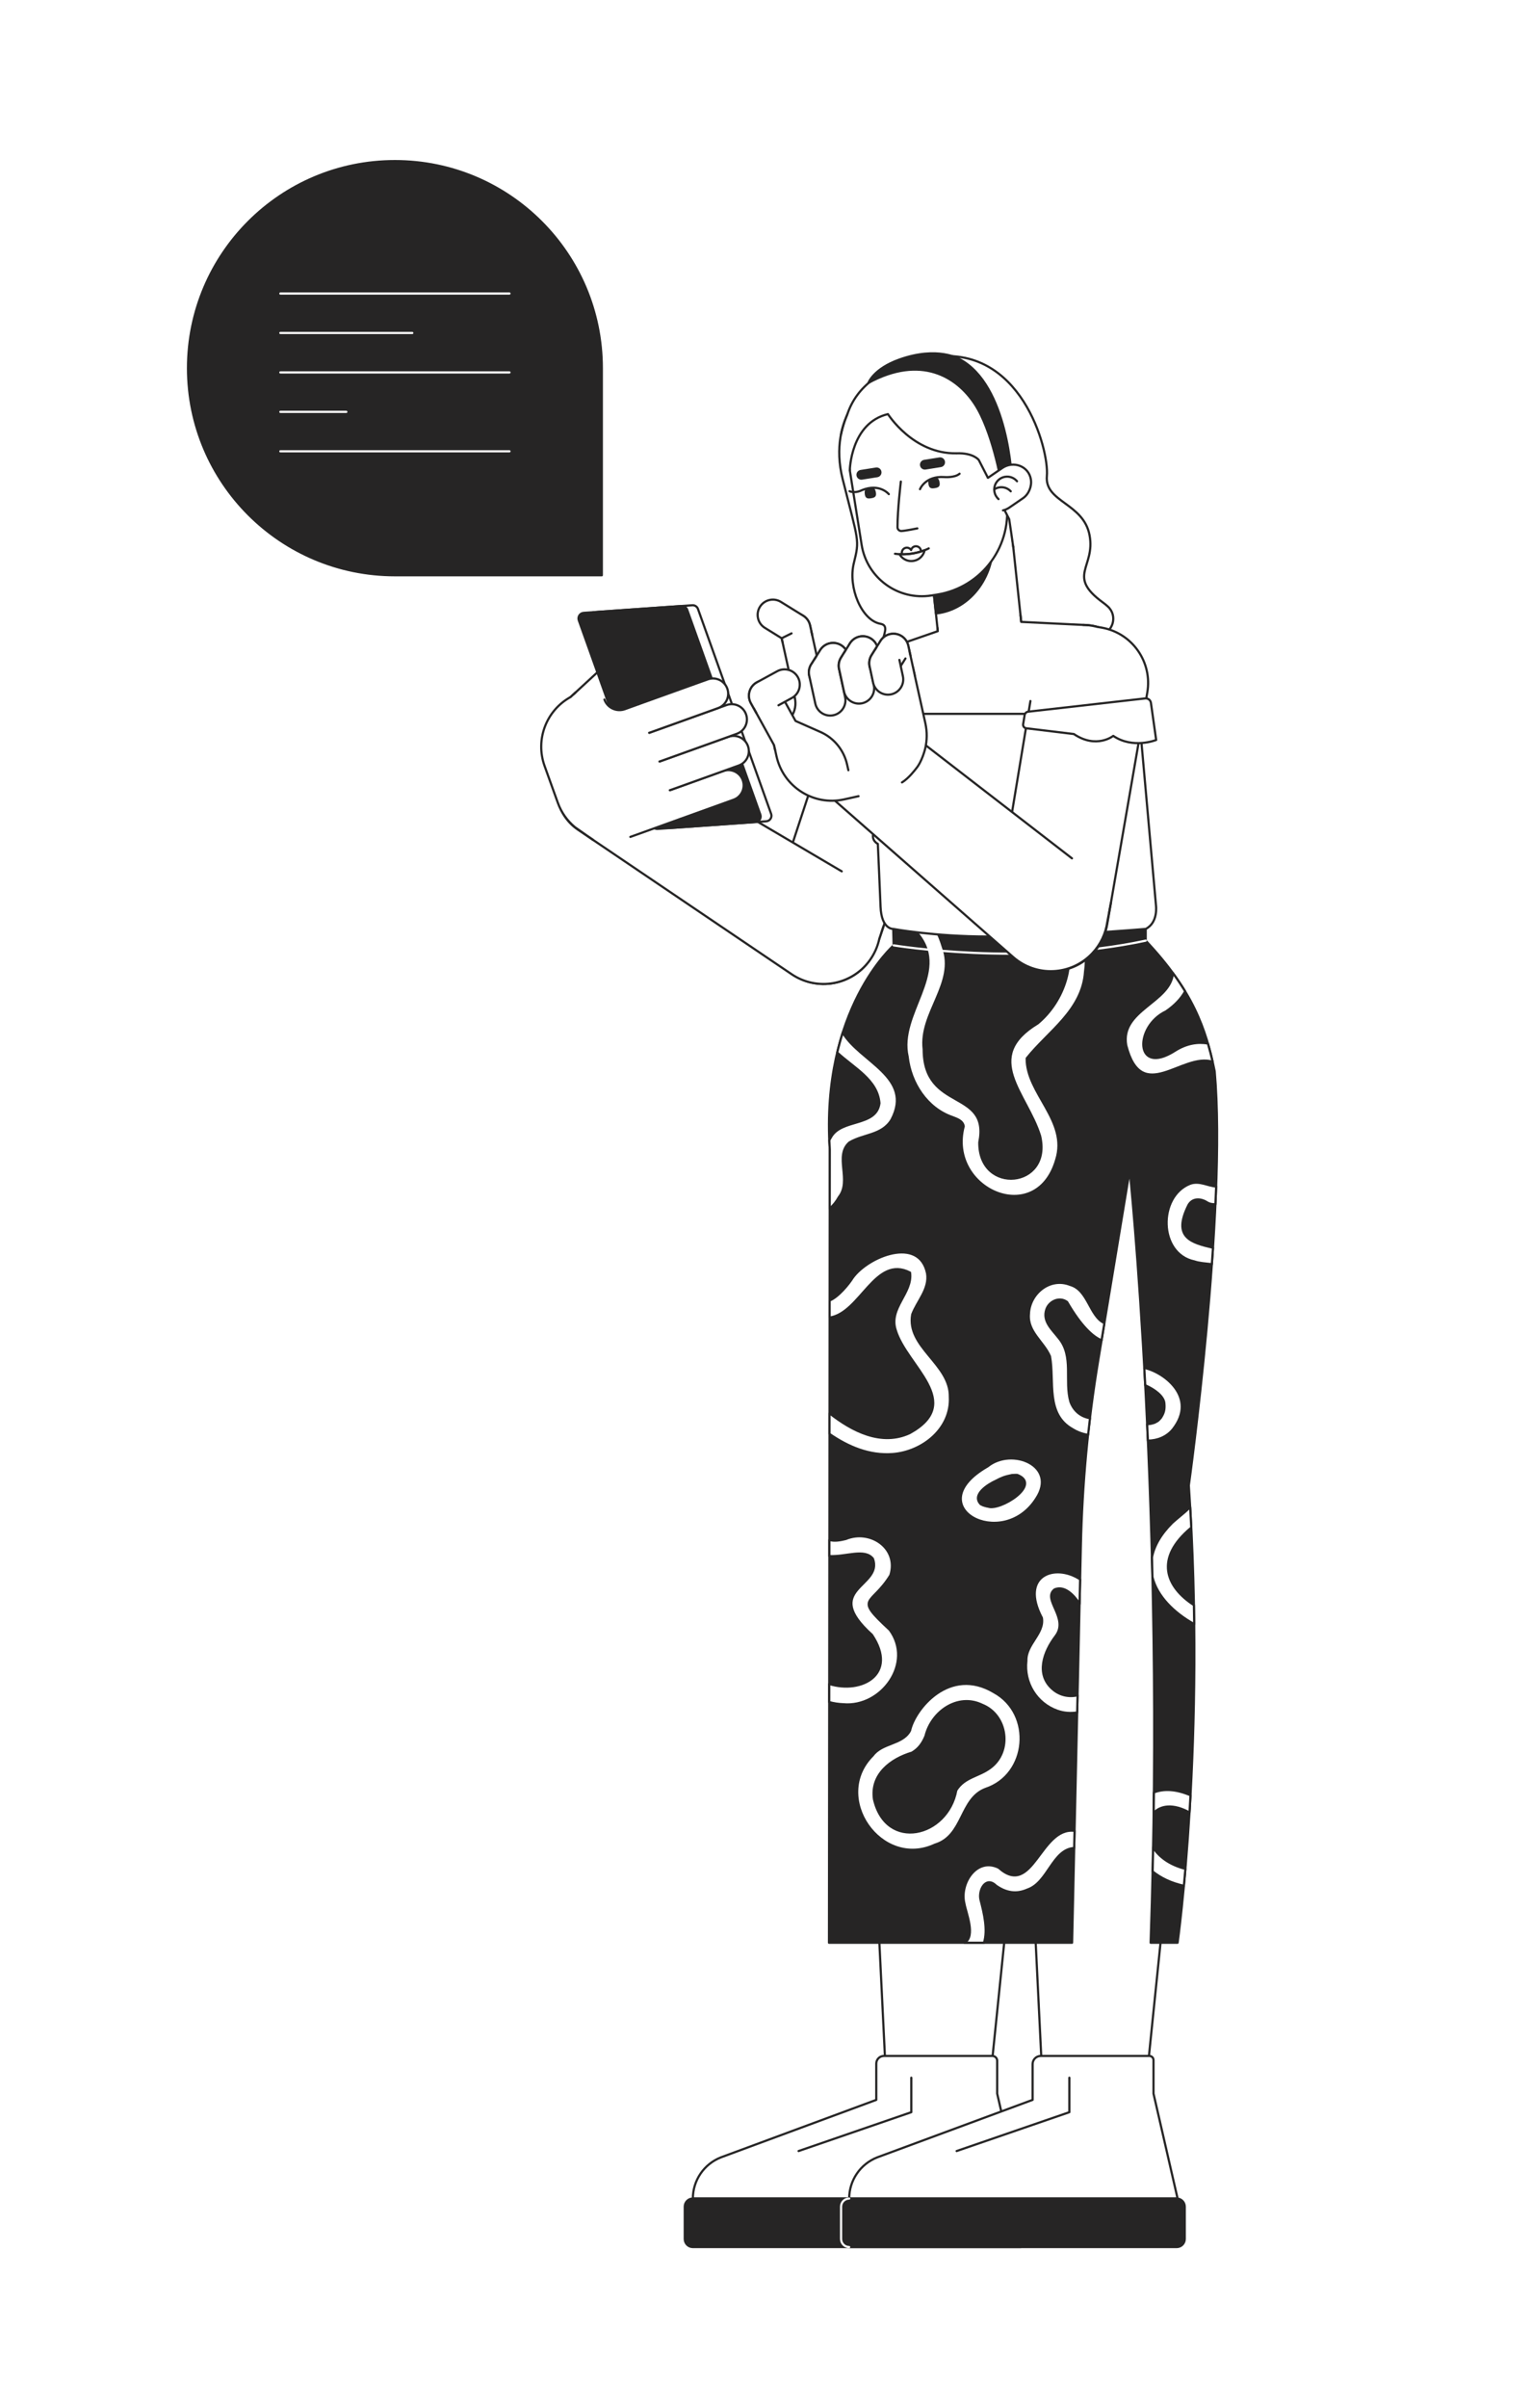 <svg xmlns="http://www.w3.org/2000/svg" xmlns:xlink="http://www.w3.org/1999/xlink" x="0px" y="0px" viewBox="0 0 3500 5500" style="enable-background:new 0 0 3500 5500;" xml:space="preserve"><g id="del">	<rect id="WhiteRect" style="fill:#FFFFFF;" width="3500" height="5500"></rect></g><g id="ap_2">	<g>		<g>			<g>									<path style="fill:#FFFFFF;stroke:#262525;stroke-width:5;stroke-linecap:round;stroke-linejoin:round;stroke-miterlimit:10;" d="     M2513.033,1450.934l-456.317,72.485c-26.51,4.211-48.993-19.742-42.923-45.889c6.986-30.094,18.871-48.97-0.99-52.578     c-43.374-7.876-74.496-83.225-60.919-138.323c13.577-55.097,10.937-46.988-25.476-192.137     c-36.413-145.151,66.402-221.161,66.402-221.161s35.342-41.127,135.461-57.031c205.432-32.633,270.427,210.77,264.955,270.951     c-5.472,60.183,83.919,61.597,97.619,135.475c13.697,73.876-53.188,92.42,30.427,153.501c4.008,2.927,7.712,5.937,11.132,9.017     C2556.129,1406.617,2544.57,1445.924,2513.033,1450.934z"></path>				<g>											<path style="fill:#FFFFFF;stroke:#262525;stroke-width:5;stroke-linecap:round;stroke-linejoin:round;stroke-miterlimit:10;" d="      M2289.515,1487.464l-87.595,9.321c-28.507,3.033-54.076-17.617-57.109-46.124l-26.547-249.471      c-3.033-28.507,17.617-54.076,46.124-57.109l87.595-9.321c28.507-3.034,54.076,17.617,57.109,46.124l26.547,249.471      C2338.673,1458.862,2318.022,1484.431,2289.515,1487.464z"></path>											<path style="fill:#262525;stroke:#262525;stroke-width:5;stroke-linecap:round;stroke-linejoin:round;stroke-miterlimit:10;" d="      M2269.427,1222.31l-9.321-87.594c-2.68-0.135-5.371-0.248-8.124,0.045l-87.594,9.321      c-28.508,3.034-49.158,28.602-46.125,57.109l21.304,200.199C2220.524,1392.775,2278.885,1311.188,2269.427,1222.31z"></path>				</g>				<g>											<path style="fill:#FFFFFF;stroke:#262525;stroke-width:5;stroke-linecap:round;stroke-linejoin:round;stroke-miterlimit:10;" d="      M2142.257,1358.221l-12.977,2.061c-76.02,12.076-147.435-39.761-159.511-115.781l-32.325-203.496      c-14.84-93.425,48.865-181.191,142.29-196.032c93.425-14.841,181.192,48.865,196.032,142.29l24.374,153.443      C2316.607,1244.369,2245.92,1341.754,2142.257,1358.221z"></path>					<g>						<g>							<path style="fill:#FFFFFF;" d="M2029.925,945.959c0,0,57.578,91.504,156.687,89.568c38.707-1.454,50.94,15.244,50.94,15.244        l69.574,135.305c0,0,8.585,57.768,9.32,63.903c0,0,50.988-69.61,7.739-263.644        c-24.031-107.813-112.378-178.083-229.146-159.534c-99.642,15.828-175.019,85.24-165.22,190.257        c1.002,10.739-0.954,30.216,1.895,41.681c1.939,7.805,3.285,17.232,11.016,15.532        C1942.728,1074.271,1944.563,966.171,2029.925,945.959z"></path>							<g>																	<path style="fill:none;stroke:#262525;stroke-width:5;stroke-linecap:round;stroke-linejoin:round;stroke-miterlimit:10;" d="         M2095.038,826.801c-75.77,12.036-137.51,55.058-158.435,121.158c0,0-9.349,21.02-14.009,44.255"></path>																	<path style="fill:none;stroke:#262525;stroke-width:5;stroke-linecap:round;stroke-linejoin:round;stroke-miterlimit:10;" d="         M1942.728,1074.271c0,0,1.834-108.1,87.197-128.312c0,0,57.578,91.504,156.687,89.568         c38.707-1.454,50.94,15.244,50.94,15.244l69.574,135.305c0,0,8.585,57.768,9.32,63.903"></path>							</g>						</g>													<path style="fill:#262525;stroke:#262525;stroke-width:5;stroke-linecap:round;stroke-linejoin:round;stroke-miterlimit:10;" d="       M1985.421,874.505c119.768-64.928,201.789-14.323,242.837,48.315c40.463,61.745,60.499,178.132,60.499,178.132l24.443-3.883       c0,0-7.17-217.628-120.27-276.91c0,0-49.067-30.039-136.679,1.119C1996.885,842.392,1985.421,874.505,1985.421,874.505z"></path>					</g>					<g>						<g>							<path style="fill:#262525;" d="M2148.085,1102.442c1.542,9.707-4.008,11.545-11.037,12.662s-12.876,1.089-14.417-8.618        c-2.064-12.996,3.634-13.901,10.663-15.018S2146.046,1089.604,2148.085,1102.442z"></path>															<path style="fill:none;stroke:#262525;stroke-width:5;stroke-linecap:round;stroke-linejoin:round;stroke-miterlimit:10;" d="        M2103.191,1117.473c0,0,11.844-30.67,55.376-27.728c0,0,24.169,2.07,35.11-7.633"></path>						</g>						<path style="fill:none;stroke:#262525;stroke-width:5;stroke-linecap:round;stroke-linejoin:round;stroke-miterlimit:10;" d="       M2059.415,1100.056c0,0-7.769,65.216-7.694,104.265c0.01,4.944,4.142,8.896,9.081,8.668       c9.047-0.417,36.315-5.973,36.315-5.973"></path>						<g>															<path style="fill:#FFFFFF;stroke:#262525;stroke-width:5;stroke-linecap:round;stroke-linejoin:round;stroke-miterlimit:10;" d="        M2092.152,1247.914c-4.67,0.742-8.227,4.208-9.313,8.521c-2.369-3.763-6.825-5.957-11.495-5.215        c-6.248,0.992-10.509,6.862-9.516,13.11c0.993,6.248,6.862,10.509,13.11,9.516c4.67-0.742,8.227-4.209,9.313-8.521        c2.369,3.763,6.825,5.957,11.495,5.215c6.248-0.993,10.508-6.862,9.516-13.11        C2104.269,1251.182,2098.4,1246.921,2092.152,1247.914z"></path>															<path style="fill:#FFFFFF;stroke:#262525;stroke-width:5;stroke-linecap:round;stroke-linejoin:round;stroke-miterlimit:10;" d="        M2056.383,1265.979c4.191,8.059,15.899,17.798,31.78,15.275c15.881-2.523,23.902-15.119,25.609-24.366        C2102.215,1261.306,2081.308,1267.436,2056.383,1265.979z"></path>															<path style="fill:none;stroke:#262525;stroke-width:5;stroke-linecap:round;stroke-linejoin:round;stroke-miterlimit:10;" d="        M2046.013,1264.955c43.125,6.149,77.172-12.259,77.172-12.259"></path>						</g>													<path style="fill:#262525;stroke:#262525;stroke-width:5;stroke-linecap:round;stroke-linejoin:round;stroke-miterlimit:10;" d="       M2150.574,1064.587l-34.882,5.541c-4.76,0.756-9.233-2.49-9.989-7.25c-0.756-4.76,2.49-9.233,7.25-9.989l34.882-5.541       c4.76-0.756,9.233,2.49,9.989,7.25C2158.58,1059.359,2155.334,1063.831,2150.574,1064.587z"></path>													<path style="fill:#262525;stroke:#262525;stroke-width:5;stroke-linecap:round;stroke-linejoin:round;stroke-miterlimit:10;" d="       M2005.353,1087.656l-34.882,5.541c-4.76,0.756-9.233-2.49-9.989-7.25c-0.756-4.76,2.49-9.232,7.25-9.989l34.882-5.541       c4.76-0.756,9.233,2.49,9.989,7.25C2013.36,1082.427,2010.114,1086.899,2005.353,1087.656z"></path>						<g>							<path style="fill:#262525;" d="M1977.045,1129.553c1.542,9.707,7.388,9.735,14.417,8.618s12.579-2.955,11.037-12.662        c-2.064-12.996-7.763-12.091-14.792-10.974C1980.679,1115.652,1975.006,1116.716,1977.045,1129.553z"></path>															<path style="fill:none;stroke:#262525;stroke-width:5;stroke-linecap:round;stroke-linejoin:round;stroke-miterlimit:10;" d="        M2031.91,1128.796c0,0-20.765-25.49-61.242-9.203c0,0-15.13,8.312-28.538,2.477"></path>						</g>					</g>					<g>						<g>							<path style="fill:#FFFFFF;" d="M2338.542,1138.146l-31.153,21.352c-25.358,17.379-60.173,2.404-64.995-27.957        c-2.535-15.96,4.344-31.953,17.674-41.089l31.153-21.351c25.357-17.379,60.63-4.305,65.453,26.056        C2359.208,1111.116,2351.871,1129.01,2338.542,1138.146z"></path>															<path style="fill:none;stroke:#262525;stroke-width:5;stroke-linecap:round;stroke-linejoin:round;stroke-miterlimit:10;" d="        M2258.625,1091.485c0.472-0.353,0.952-0.698,1.441-1.033l31.153-21.351c25.357-17.379,60.63-4.305,65.453,26.056        c2.535,15.96-4.802,33.854-18.132,42.99l-31.153,21.352c-4.587,3.144-9.483,5.229-14.455,6.355"></path>						</g>						<g>															<path style="fill:none;stroke:#262525;stroke-width:5;stroke-linecap:round;stroke-linejoin:round;stroke-miterlimit:10;" d="        M2282.666,1140.091c-4.822-4.352-8.244-10.32-9.342-17.235c-2.552-16.066,8.403-31.16,24.47-33.712        c10.588-1.682,20.754,2.503,27.186,10.151"></path>															<path style="fill:none;stroke:#262525;stroke-width:5;stroke-linecap:round;stroke-linejoin:round;stroke-miterlimit:10;" d="        M2272.944,1118.006c3.478-2.37,7.138-3.968,11.571-4.672c10.042-1.595,19.703,2.086,26.16,8.994"></path>						</g>					</g>				</g>			</g>			<g>									<path style="fill:#FFFFFF;stroke:#262525;stroke-width:5;stroke-linecap:round;stroke-linejoin:round;stroke-miterlimit:10;" d="     M2004.855,2160.38l171.851-510.061c22.349-66.332-12.643-138.327-78.608-161.735l-3.807-1.351     c-67.832-24.07-142.181,12.411-164.65,80.79l-168.045,511.412c-22.174,67.482,14.754,140.129,82.339,161.984     C1910.716,2263.014,1982.446,2226.891,2004.855,2160.38z"></path>									<path style="fill:#FFFFFF;stroke:#262525;stroke-width:5;stroke-linecap:round;stroke-linejoin:round;stroke-miterlimit:10;" d="     M2175.997,1668.656l-256.299-81.931c-6.178-1.975-12.806,1.328-14.949,7.45l-28.265,80.751c0,0,47.851,31.244,98,9.986     c0,0,31.734,37.581,89.17,13.459l109.39,8.316c4.605,0.35,8.575-3.207,8.729-7.823l0.704-21.013     C2182.617,1673.682,2179.97,1669.927,2175.997,1668.656z"></path>			</g>			<g>				<path style="fill:#FFFFFF;" d="M1809.545,2225.292l-488.038-329.879c-50.623-34.218-64.537-102.663-31.292-153.93     c32.68-50.395,99.262-66.095,151.014-35.61l507.554,298.982c66.601,39.232,84.662,127.451,38.838,189.701     C1946.126,2250.924,1867.535,2264.489,1809.545,2225.292z"></path>				<path style="fill:none;stroke:#262525;stroke-width:5;stroke-linecap:round;stroke-linejoin:round;stroke-miterlimit:10;" d="     M1924.288,1990.426l-483.059-284.553c-51.752-30.485-118.334-14.785-151.014,35.61c-33.245,51.267-19.331,119.712,31.292,153.93     l488.038,329.879c57.99,39.197,136.581,25.632,178.076-30.736c11.456-15.563,18.92-32.748,22.63-50.385l9.517-28.052"></path>			</g>			<g>									<path style="fill:#FFFFFF;stroke:#262525;stroke-width:5;stroke-linecap:round;stroke-linejoin:round;stroke-miterlimit:10;" d="     M1292.677,1603.08l47.254,51.244l118.549-109.317c14.151-13.049,15.044-35.098,1.995-49.249     c-13.049-14.151-35.099-15.044-49.249-1.995L1292.677,1603.08z"></path>				<g>											<path style="fill:#FFFFFF;stroke:#262525;stroke-width:5;stroke-linecap:round;stroke-linejoin:round;stroke-miterlimit:10;" d="      M1751.741,1876.106l-223.637,15.645c-4.827-3.155-8.183-5.349-13.011-8.503l-167.225-467.978      c-2.841-7.952,2.693-16.419,11.116-17.008l223.738-15.652c5.702-0.399,10.972,3.046,12.896,8.428l167.239,468.06      C1765.698,1867.05,1760.164,1875.517,1751.741,1876.106z"></path>											<path style="fill:#262525;stroke:#262525;stroke-width:5;stroke-linecap:round;stroke-linejoin:round;stroke-miterlimit:10;" d="      M1727.066,1877.832l-223.636,15.645c-5.753,0.402-11.071-3.073-13.011-8.503l-167.225-467.978      c-2.841-7.952,2.693-16.419,11.116-17.008l223.636-15.645c5.753-0.402,11.07,3.073,13.011,8.503l167.225,467.978      C1741.023,1868.776,1735.489,1877.243,1727.066,1877.832z"></path>				</g>				<g>					<g>						<path style="fill:#FFFFFF;" d="M1244.957,1749.663l30.234,84.011c24.241,67.359,98.497,102.313,165.855,78.072l123.086-44.296       l-94.414-262.351l-41.145,14.866c-18.995,6.863-39.955-2.987-46.794-21.991l-11.216-31.165l-47.534,16.998       C1255.67,1608.048,1220.716,1682.304,1244.957,1749.663z"></path>						<g>															<path style="fill:none;stroke:#262525;stroke-width:5;stroke-linecap:round;stroke-linejoin:round;stroke-miterlimit:10;" d="        M1355.861,1918.634l-41.565-29.144c-17.228-14.289-30.978-33.231-39.106-55.816l-30.234-84.011        c-21.917-60.902,4.556-127.442,59.618-157.556l10.833-9.988"></path>															<path style="fill:none;stroke:#262525;stroke-width:5;stroke-linecap:round;stroke-linejoin:round;stroke-miterlimit:10;" d="        M1441.046,1911.746l123.086-44.296l-94.414-262.351l-41.145,14.866c-18.995,6.863-39.955-2.987-46.794-21.991"></path>						</g>					</g>					<g>						<g>							<path style="fill:#FFFFFF;" d="M1531.51,1805.108l23.603,65.588l121.903-43.87c18.112-6.518,27.51-26.484,20.992-44.596        s-26.484-27.51-44.595-20.992L1531.51,1805.108z"></path>															<path style="fill:none;stroke:#262525;stroke-width:5;stroke-linecap:round;stroke-linejoin:round;stroke-miterlimit:10;" d="        M1555.114,1870.696l121.903-43.87c18.112-6.518,27.51-26.484,20.992-44.596s-26.484-27.51-44.595-20.992l-121.903,43.87"></path>						</g>						<g>							<path style="fill:#FFFFFF;" d="M1507.907,1739.52l23.604,65.588l157.327-56.457c18.112-6.518,27.51-26.484,20.992-44.596        c-6.518-18.112-26.484-27.51-44.596-20.992L1507.907,1739.52z"></path>															<path style="fill:none;stroke:#262525;stroke-width:5;stroke-linecap:round;stroke-linejoin:round;stroke-miterlimit:10;" d="        M1531.51,1805.108l157.327-56.457c18.112-6.518,27.51-26.484,20.992-44.596c-6.518-18.112-26.484-27.51-44.596-20.992        l-157.327,56.457"></path>						</g>						<g>							<path style="fill:#FFFFFF;" d="M1484.303,1673.932l23.604,65.588l176.57-63.336c18.112-6.518,27.51-26.484,20.992-44.596        c-6.518-18.112-26.484-27.51-44.595-20.992L1484.303,1673.932z"></path>															<path style="fill:none;stroke:#262525;stroke-width:5;stroke-linecap:round;stroke-linejoin:round;stroke-miterlimit:10;" d="        M1507.907,1739.52l176.57-63.336c18.112-6.518,27.51-26.484,20.992-44.596c-6.518-18.112-26.484-27.51-44.595-20.992        l-176.57,63.337"></path>						</g>						<g>							<path style="fill:#FFFFFF;" d="M1460.7,1608.345l23.603,65.588l157.327-56.457c18.111-6.518,27.51-26.484,20.992-44.595        c-6.518-18.112-26.484-27.511-44.596-20.993L1460.7,1608.345z"></path>															<path style="fill:none;stroke:#262525;stroke-width:5;stroke-linecap:round;stroke-linejoin:round;stroke-miterlimit:10;" d="        M1484.303,1673.932l157.327-56.457c18.111-6.518,27.51-26.484,20.992-44.595c-6.518-18.112-26.484-27.511-44.596-20.993        l-157.327,56.457"></path>						</g>					</g>				</g>			</g>			<g>				<g>											<path style="fill:#FFFFFF;stroke:#262525;stroke-width:5;stroke-linecap:round;stroke-linejoin:round;stroke-miterlimit:10;" d="      M2138.118,3578.972c91.984,0,168.87-69.974,177.509-161.551l82.639-875.992c13.044-138.274-95.719-257.781-234.607-257.781      c-133.483,0-240.316,110.764-235.496,244.159l31.775,879.308C1963.403,3503.017,2042.153,3578.972,2138.118,3578.972z"></path>					<g>						<g>							<path style="fill:#FFFFFF;" d="M2144.994,4848.984c-64.161,0-117.032-50.349-120.165-114.434L1961.387,3436.9        c-5.072-103.753,77.681-190.651,181.557-190.651c94.628,0,173.428,72.599,181.166,166.91l10.539,128.449        c15.611,190.258,13.69,381.548-5.739,571.453l-64.233,627.859C2258.398,4802.304,2206.698,4848.984,2144.994,4848.984z"></path>															<path style="fill:none;stroke:#262525;stroke-width:5;stroke-linecap:round;stroke-linejoin:round;stroke-miterlimit:10;" d="        M2321.901,3350.915l-2.97,31.508c2.563,9.927,4.315,20.196,5.18,30.736l10.539,128.449        c15.611,190.258,13.69,381.548-5.739,571.453l-64.233,627.859c-6.28,61.383-57.98,108.064-119.684,108.064        c-64.161,0-117.032-50.349-120.165-114.434L1961.387,3436.9c-0.235-4.804-0.281-9.573-0.146-14.298l-2.425-46.521"></path>						</g>						<g>							<g>																	<path style="fill:#FFFFFF;stroke:#262525;stroke-width:5;stroke-linecap:round;stroke-linejoin:round;stroke-miterlimit:10;" d="         M2020.712,4696.41h247.942c6.065,0,10.982,4.917,10.982,10.982v75.056l55.072,239.656l-750.78,0.049         c0-41.443,25.303-78.686,63.832-93.952l355.483-131.457v-82.864C2003.241,4704.231,2011.063,4696.41,2020.712,4696.41z"></path>																	<polyline style="fill:none;stroke:#262525;stroke-width:5;stroke-linecap:round;stroke-linejoin:round;stroke-miterlimit:10;" points="         2083.285,4746.098 2083.285,4824.935 1825.658,4913.626         "></polyline>							</g>															<path style="fill:#262525;stroke:#262525;stroke-width:5;stroke-linecap:round;stroke-linejoin:round;stroke-miterlimit:10;" d="        M1583.928,5133h748.638c10.233,0,18.528-8.295,18.528-18.528v-73.792c0-10.233-8.295-18.528-18.528-18.528h-748.638        c-10.233,0-18.528,8.295-18.528,18.529v73.791C1565.4,5124.705,1573.695,5133,1583.928,5133z"></path>						</g>					</g>				</g>									<path style="fill:#FFFFFF;stroke:#262525;stroke-width:5;stroke-linecap:round;stroke-linejoin:round;stroke-miterlimit:10;" d="     M2059.284,2159.484l-36.566,49.072c-60.618,81.35-93.362,180.091-93.362,281.542v3.977h826.033l-0.175-9.21     c-2.329-122.659-55.418-238.86-146.618-320.915l-4.963-4.465H2059.284z"></path>									<path style="fill:#FFFFFF;stroke:#262525;stroke-width:5;stroke-linecap:round;stroke-linejoin:round;stroke-miterlimit:10;" d="     M2495.492,3578.972c91.983,0,168.87-69.974,177.509-161.551l82.639-875.992c13.044-138.274-95.719-257.781-234.608-257.781     c-133.482,0-240.316,110.764-235.496,244.159l31.775,879.308C2320.777,3503.017,2399.527,3578.972,2495.492,3578.972z"></path>				<g>					<g>						<path style="fill:#FFFFFF;" d="M2502.368,4848.984c-64.161,0-117.032-50.349-120.165-114.434L2318.762,3436.9       c-5.073-103.753,77.681-190.651,181.557-190.651c94.628,0,173.428,72.599,181.166,166.91l10.539,128.449       c15.611,190.258,13.69,381.548-5.739,571.453l-64.233,627.859C2615.772,4802.304,2564.072,4848.984,2502.368,4848.984z"></path>						<path style="fill:none;stroke:#262525;stroke-width:5;stroke-linecap:round;stroke-linejoin:round;stroke-miterlimit:10;" d="       M2679.892,3344.373l-3.588,38.047c2.563,9.927,4.316,20.198,5.181,30.739l10.539,128.449       c15.611,190.258,13.69,381.548-5.739,571.453l-64.233,627.859c-6.28,61.383-57.98,108.064-119.684,108.064       c-64.161,0-117.032-50.349-120.165-114.434L2318.762,3436.9c-0.159-3.242-0.231-6.468-0.22-9.675l-2.428-53.271"></path>					</g>					<g>						<g>							<g>																	<path style="fill:#FFFFFF;stroke:#262525;stroke-width:5;stroke-linecap:round;stroke-linejoin:round;stroke-miterlimit:10;" d="         M2379.245,4696.41h248.293c5.231,0,9.471,4.24,9.471,9.471v76.567l55.072,239.656l-750.78,0.049         c0-41.443,25.303-78.686,63.832-93.952l355.483-131.457v-81.705C2360.616,4704.75,2368.956,4696.41,2379.245,4696.41z"></path>																	<polyline style="fill:none;stroke:#262525;stroke-width:5;stroke-linecap:round;stroke-linejoin:round;stroke-miterlimit:10;" points="         2444.62,4746.098 2444.62,4824.935 2186.993,4913.626         "></polyline>							</g>															<path style="fill:#262525;stroke:#262525;stroke-width:5;stroke-linecap:round;stroke-linejoin:round;stroke-miterlimit:10;" d="        M1941.303,5133h748.638c10.233,0,18.528-8.295,18.528-18.528v-73.792c0-10.233-8.295-18.528-18.528-18.528h-748.638        c-10.233,0-18.529,8.295-18.529,18.529v73.791C1922.774,5124.705,1931.07,5133,1941.303,5133z"></path>						</g>						<path style="fill:none;stroke:#FFFFFF;stroke-width:5;stroke-linecap:round;stroke-linejoin:round;stroke-miterlimit:10;" d="       M1941.303,5022.152c-10.233,0-18.529,8.295-18.529,18.529v73.791c0,10.233,8.296,18.528,18.528,18.528"></path>					</g>				</g>				<g>											<path style="fill:#262525;stroke:#262525;stroke-width:5;stroke-linecap:round;stroke-linejoin:round;stroke-miterlimit:10;" d="      M2041.983,2121.964l0.946,37.52c0,0-167.059,145.493-145.942,466.471l-1.846,1811.835h555.75l20.012-906.396      c3.122-141.389,16.288-282.377,39.4-421.9l72.281-436.349c0,0,81.652,776.371,47.865,1764.645h61.633      c0,0,65.069-461.758,25.651-1044.586c0,0,87.283-627.877,59.127-946.04c-20.158-98.546-50.449-184.726-157.673-298.453v-26.748      H2041.983z"></path>					<g>													<path style="fill:#FFFFFF;stroke:#262525;stroke-width:5;stroke-linecap:round;stroke-linejoin:round;stroke-miterlimit:10;" d="       M2272.325,3865.551c-101.683-60.777-181.19,38.901-191.828,87.417c-0.464,0.804-0.953,1.596-1.327,2.512       c-18.071,29.758-62.739,25.711-84.014,54.516c-95.998,95.67,19.302,260.963,142.199,203.762       c65.866-19.859,56.558-104.566,115.451-127.246C2350.453,4054.527,2361.994,3914.611,2272.325,3865.551z M2263.914,4038.355       c-26.172,19.673-59.057,20.923-77.729,51.138c-19.989,107.251-160.468,140.015-188.16,20.614       c-8.358-56.966,38.329-92.057,86.832-106.546c15.318-8.822,24.363-21.864,30.952-37.961       c13.583-55.841,73.608-98.392,129.489-71.369C2303.74,3917.531,2314.611,4001.063,2263.914,4038.355z"></path>													<path style="fill:#FFFFFF;stroke:#262525;stroke-width:5;stroke-linecap:round;stroke-linejoin:round;stroke-miterlimit:10;" d="       M2257.827,3349.613c-159.509,91.438,33.241,195.423,110.917,73.868C2418.694,3348.375,2313.528,3304.636,2257.827,3349.613z        M2258.606,3441.484c-2.638,0.186-12.528-3.44-12.243-3.118c-0.396-0.198-3.635-2.141-4.46-2.499       c-20.744-21.43,16.023-44.791,35.072-53.415c12.317-6.669,20.601-9.837,36.263-12.905c-1.5,0.074,8.674-0.668,11.031-0.396       c0.148-0.012,0.758,0.037,1.281,0.062C2383.254,3391.57,2285.196,3452.187,2258.606,3441.484z"></path>													<path style="fill:#FFFFFF;stroke:#262525;stroke-width:5;stroke-linecap:round;stroke-linejoin:round;stroke-miterlimit:10;" d="       M2685.417,2400.612c-92.088,58.29-92.041-56.385-19.899-90.213c21.57-14.699,35.409-30.562,43.783-45.781       c-8.222-13.598-17.521-27.469-27.896-41.648c-5.392,67.286-121.14,84.15-106.759,164.923       c35.415,138.122,128.162,15.553,197.504,37.553c-3.198-14.081-6.762-27.976-10.805-41.784       C2738.273,2379.664,2712.298,2383.326,2685.417,2400.612z"></path>													<path style="fill:#FFFFFF;stroke:#262525;stroke-width:5;stroke-linecap:round;stroke-linejoin:round;stroke-miterlimit:10;" d="       M2717.006,2752.654c8.98-15.838,26.893-15.442,41.058-6.979c6.056,4.157,13.122,5.543,20.493,5.197       c0.625-13.611,1.185-27.172,1.67-40.634c-17.029-0.396-38.301-14.254-60.053-6.013       c-72.983,29.028-72.074,159.986,10.019,177.172c11.278,3.947,25.854,4.789,40.225,6.385       c0.894-12.484,1.751-25.006,2.573-37.528C2723.731,2838.524,2679.469,2827.401,2717.006,2752.654z"></path>													<path style="fill:#FFFFFF;stroke:#262525;stroke-width:5;stroke-linecap:round;stroke-linejoin:round;stroke-miterlimit:10;" d="       M2729.367,3666.479c-64.019-41.574-90.581-106.756-6.029-176.937c-0.767-15.417-1.578-30.908-2.49-46.523       c-13.879,13.289-29.643,25.093-41.19,35.734c-26.912,26.776-41.287,53.292-46.171,78.681       c0.387,14.897,0.752,29.98,1.104,45.162c10.786,43.517,48.441,81.181,95.441,107.437       C2729.874,3695.667,2729.639,3681.116,2729.367,3666.479z"></path>													<path style="fill:#FFFFFF;stroke:#262525;stroke-width:5;stroke-linecap:round;stroke-linejoin:round;stroke-miterlimit:10;" d="       M2615.994,3124.742c0.711,12.942,1.423,26.182,2.125,39.594c21.409,9.453,42.966,25.254,43.78,41.896       c1.315,14.972-1.822,23.163-8.222,32.752c-0.721,0.718-5.085,5.791-6.453,6.546c-1.129,1.039-7.043,3.947-7.467,4.293       c-6.097,2.141-11.445,3.378-17.258,3.328c0.572,12.398,1.138,24.981,1.695,37.713c21.508-0.062,42.774-8.315,57.109-25.835       C2739.012,3191.669,2659.802,3133.65,2615.994,3124.742z"></path>													<path style="fill:#FFFFFF;stroke:#262525;stroke-width:5;stroke-linecap:round;stroke-linejoin:round;stroke-miterlimit:10;" d="       M2487.412,3277.675c1.37-12.72,2.864-25.427,4.399-38.134c-19.049-2.932-36.535-15.157-44.646-37.293       c-14.016-47.86,8.34-104.269-27.076-146.115c-14.804-19.265-37.107-37.701-28.084-64.885       c6.366-19.179,30.281-29.931,47.485-17.05c31.923,54.962,58.748,79.362,78.734,87.479l6.515-39.334       c-33.952-15.504-37.011-75.749-78.131-87.194c-46.05-18.51-92.771,19.649-94.445,66.457       c-3.557,40.968,33.856,63.029,48.197,96.771c10.486,57.461-10.474,132.27,52.233,166.667       C2463.581,3271.81,2475.413,3275.868,2487.412,3277.675z"></path>													<path style="fill:#FFFFFF;stroke:#262525;stroke-width:5;stroke-linecap:round;stroke-linejoin:round;stroke-miterlimit:10;" d="       M2463.374,3872.468c-18.68,4.714-39.931,0.606-56.054-13.091c-40.732-33.915-21.13-86.675,5.97-122.062       c31.32-41.29-31.598-84.262-2.407-106.645c22.464-9.33,43.406,12.039,57.106,32.752l1.228-55.717       c-58.086-38.122-138.494-8.525-87.448,87.949c6.224,35.969-36.569,60.134-35.403,98.095       c-5.744,49.951,23.277,97.427,70.846,114.143c15.027,5.271,30.512,6.261,45.292,3.86L2463.374,3872.468z"></path>						<g>															<path style="fill:#FFFFFF;stroke:#262525;stroke-width:5;stroke-linecap:round;stroke-linejoin:round;stroke-miterlimit:10;" d="        M2637.929,4094.431c-0.152,15.516-0.331,31.119-0.535,46.783c15.767-16.753,44.228-21.666,81.898-0.916        c0.789-12.806,1.553-25.897,2.289-39.384C2688.006,4086.463,2659.734,4085.819,2637.929,4094.431z"></path>															<path style="fill:#FFFFFF;stroke:#262525;stroke-width:5;stroke-linecap:round;stroke-linejoin:round;stroke-miterlimit:10;" d="        M2706.442,4307.758c1.132-12.138,2.289-25.105,3.452-38.753c-36.594-9.304-60.548-27.914-73.738-48.775        c-0.337,18.151-0.715,36.415-1.126,54.739C2653.265,4289.668,2676.84,4301.336,2706.442,4307.758z"></path>						</g>													<path style="fill:#FFFFFF;stroke:#262525;stroke-width:5;stroke-linecap:round;stroke-linejoin:round;stroke-miterlimit:10;" d="       M2204.804,4437.788h44.67c9.258-29.374-0.081-67.657-7.665-97.117c-6.1-22.247,11.612-56.36,35.146-33.21       c22.408,15.801,46.195,20.416,71.901,8.872c47.055-15.887,57.127-91.673,106.812-94.952l0.866-39.235       c-78.536-9.688-95.218,154.307-173.34,84.361c-50.637-24.981-89.919,36.241-78.492,81.762       C2207.892,4368.052,2231.521,4423.534,2204.804,4437.788z"></path>													<path style="fill:#FFFFFF;stroke:#262525;stroke-width:5;stroke-linecap:round;stroke-linejoin:round;stroke-miterlimit:10;" d="       M2035.505,3598.339c19.178-62.101-46.396-105.964-101.943-82.839c-12.893,3.106-25.176,5.593-37.485,2.19l-0.037,36.984       c38.703,1.943,80.562-17.966,99.558,5.939c23.741,64.984-119.906,67.83-2.255,173.844       c60.258,90.436-23.967,135.215-97.6,112.213l-0.043,41.462c10.288,2.784,20.982,4.492,32.059,4.888       c87.717,7.993,161.969-94.692,106.131-170.045C1950.658,3646.199,1991.991,3669.225,2035.505,3598.339z"></path>													<path style="fill:#FFFFFF;stroke:#262525;stroke-width:5;stroke-linecap:round;stroke-linejoin:round;stroke-miterlimit:10;" d="       M2085.418,3002.643c11.718-31.032,39.551-57.857,34.063-93.727c-17.74-86.588-134.577-39.31-170.231,10.096       c-8.25,13.487-32.551,43.603-52.617,51.634l-0.037,39.149c70.682-10.418,104.213-144.16,183.823-102.797       c6.561,46.919-49.258,80.55-32.832,131.243c24.505,82.381,159.064,165.219,32.016,235.413       c-64.204,29.758-131.165-4.256-183.229-45.373l-0.05,47.303c42.762,29.436,91.144,50,144.46,45.942       c67.499-5.135,134.593-57.573,130.671-130.785C2172.826,3115.907,2072.031,3077.575,2085.418,3002.643z"></path>													<path style="fill:#FFFFFF;stroke:#262525;stroke-width:5;stroke-linecap:round;stroke-linejoin:round;stroke-miterlimit:10;" d="       M1926.568,2358.939c-4.572,14.303-8.776,29.473-12.571,45.397c38.187,35.474,92.323,62.114,96.483,115.689       c-6.923,54.665-88.137,34.323-111.353,78.768c-1.244,1.906-2.212,3.86-3.18,5.815c0.291,7.065,0.563,14.105,1.039,21.344       l-0.136,134.868c8.253-7.399,15.417-16.209,20.979-26.442c29.946-37.577-11.071-93.975,23.868-124.573       c32.201-19.463,74.382-15.924,96.279-51.93C2089.514,2460.783,1965.831,2425.605,1926.568,2358.939z"></path>													<path style="fill:#FFFFFF;stroke:#262525;stroke-width:5;stroke-linecap:round;stroke-linejoin:round;stroke-miterlimit:10;" d="       M2372.332,2337.743c-128.301,77.568-24.941,159.713,5.324,256.794c28.684,119.921-140.077,135.388-138.859,14.972       c24.484-123.064-127.271-69.315-127.15-212.584c-10.056-83.259,74.805-151.337,43.872-233.495       c-4.151-13.883-9.561-28.792-17.694-41.463h-43.65c-0.09,4.405,1.531,8.958,5.704,12.967       c70.394,88.481-47.603,180.921-24.913,278.892c6.654,59.787,43.739,117.682,102.159,137.825       c10.783,4.306,23.911,8.142,25.993,21.133c-38.143,143.678,166.185,233.47,211.468,76.491       c28.158-89.05-68.371-151.275-67.487-231.664c48.874-61.693,127.599-109.466,133.476-198.429       c4.652-32.95,0.789-66.605-10.935-97.216h-40.977C2465.248,2192.902,2433.644,2286.865,2372.332,2337.743z"></path>					</g>					<path style="fill:none;stroke:#FFFFFF;stroke-width:5;stroke-linecap:round;stroke-linejoin:round;stroke-miterlimit:10;" d="      M2042.928,2159.484c0,0,295.869,49.294,576.258-10.772"></path>				</g>			</g>			<g>				<g>					<path style="fill:#FFFFFF;" d="M1981.184,1679.871l-9.314-122.399c-2.455-32.256,17.144-62.113,47.716-72.689l124.281-42.997      l190.737-21.171l148.417,7.209c60.345,2.799,108.099,52.063,109.018,112.466l11.594,566.189l-553.286,5.631l-35.061-220.54      l-31.171-27.473c-27.59-24.316-38.613-62.403-28.275-97.696L1981.184,1679.871z"></path>					<g>						<path style="fill:none;stroke:#262525;stroke-width:5;stroke-linecap:round;stroke-linejoin:round;stroke-miterlimit:10;" d="       M1974.363,1590.237l6.821,89.634l-25.345,86.53c-10.338,35.293,0.685,73.38,28.275,97.696l31.171,27.473l35.061,220.54       l553.286-5.631l-11.594-566.189c-0.919-60.403-48.673-109.667-109.018-112.466l-148.417-7.209l-1.633-15.349"></path>						<path style="fill:none;stroke:#262525;stroke-width:5;stroke-linecap:round;stroke-linejoin:round;stroke-miterlimit:10;" d="       M2143.04,1434.019l0.826,7.767l-119.318,41.28c0,0-25.176,4.748-40.668,16.022"></path>													<path style="fill:#FFFFFF;stroke:#262525;stroke-width:5;stroke-linecap:round;stroke-linejoin:round;stroke-miterlimit:10;" d="       M2276.782,1863.743l-8.588-7.569c-41.369-36.46-57.897-93.568-42.396-146.488"></path>					</g>				</g>									<path style="fill:#FFFFFF;stroke:#262525;stroke-width:5;stroke-linecap:round;stroke-linejoin:round;stroke-miterlimit:10;" d="     M2041.983,2121.964c0,0-26.939,1.408-28.952-50.681c-2.013-52.088-6.236-143.595-6.236-143.595s-15.016-7.039-10.324-23.933     l-14.145-11.223c-46.449-36.855-61.904-100.564-37.506-154.606l27.249-60.357l-2.291-38.857c-0.258-4.378,3.223-8.07,7.608-8.07     h615.918c5.847,0,10.726,4.464,11.246,10.287l38.1,427.068c0,0,5.631,39.418-23.463,53.966c0,0-202.723,17.363-361.335,17.363     C2135.843,2139.327,2041.983,2121.964,2041.983,2121.964z"></path>			</g>			<g>				<g>					<path style="fill:#FFFFFF;" d="M2531.005,2112.205l91.804-530.346c11.939-68.969-33.655-134.765-102.424-147.806l-3.969-0.753      c-70.716-13.411-138.609,34.015-150.353,105.026l-87.836,531.099c-11.59,70.08,36.016,136.223,106.149,147.482      C2453.675,2228.033,2519.034,2181.362,2531.005,2112.205z"></path>					<path style="fill:none;stroke:#262525;stroke-width:5;stroke-linecap:round;stroke-linejoin:round;stroke-miterlimit:10;" d="      M2355.634,1601.387l-77.406,468.038c-11.59,70.08,36.016,136.223,106.149,147.482      c69.298,11.126,134.657-35.545,146.628-104.702l91.804-530.346c11.939-68.969-33.655-134.765-102.424-147.806l-3.969-0.753      c-2.752-0.522-5.5-0.952-8.241-1.292c0,0-15.227-4.527-32.184-4.526"></path>				</g>									<path style="fill:#FFFFFF;stroke:#262525;stroke-width:5;stroke-linecap:round;stroke-linejoin:round;stroke-miterlimit:10;" d="     M2350.567,1625.697l267.365-30.299c6.445-0.73,12.3,3.804,13.207,10.227l11.95,84.716c0,0-53.031,21.297-98.063-9.346     c0,0-38.462,30.66-90.082-4.215l-108.908-13.207c-4.585-0.556-7.783-4.82-7.034-9.378l3.413-20.746     C2343.093,1629.333,2346.422,1626.167,2350.567,1625.697z"></path>			</g>			<g>				<path style="fill:#FFFFFF;" d="M2316.16,2186.192l-442.947-388.329c-45.946-40.28-51.19-109.929-11.793-156.635     c38.726-45.912,106.749-53.161,154.282-16.443l466.174,360.115c61.171,47.254,68.057,137.04,14.806,193.069     C2448.462,2228.706,2368.792,2232.335,2316.16,2186.192z"></path>				<path style="fill:none;stroke:#262525;stroke-width:5;stroke-linecap:round;stroke-linejoin:round;stroke-miterlimit:10;" d="     M2450.599,1960.74l-434.897-335.954c-47.533-36.719-115.555-29.469-154.282,16.443     c-39.396,46.706-34.152,116.354,11.793,156.635l442.947,388.329c52.632,46.142,132.302,42.513,180.521-8.222     c19.474-20.49,30.905-45.494,34.58-71.282l8.299-43.907"></path>			</g>			<g>				<g>					<path style="fill:#FFFFFF;" d="M1929.747,1826.04l87.173-19.311c69.893-15.484,114.001-84.695,98.518-154.588l-28.293-127.717      l-272.223,60.305l2.194,9.905c6.606,29.822-12.213,59.353-42.035,65.959l-14.058,3.114l14.137,63.815      C1790.642,1797.416,1859.854,1841.524,1929.747,1826.04z"></path>					<path style="fill:none;stroke:#262525;stroke-width:5;stroke-linecap:round;stroke-linejoin:round;stroke-miterlimit:10;" d="      M1962.713,1818.738l-32.966,7.303c-69.893,15.483-139.105-28.625-154.588-98.518l-14.137-63.815l14.058-3.114      c29.822-6.606,48.642-36.137,42.035-65.959l-2.194-9.905l272.223-60.305l28.293,127.717c4.38,19.774,3.991,39.494-0.403,57.957      c0,0-6.861,29.452-21.245,46.149c0,0-16.36,21.953-31.79,30.995"></path>				</g>				<g>					<g>						<g>							<path style="fill:#FFFFFF;" d="M1816.994,1594.086l68.056-15.076l-33.175-150.314c-4.163-18.793-22.772-30.653-41.565-26.49        c-18.793,4.163-30.654,22.773-26.49,41.566L1816.994,1594.086z"></path>															<path style="fill:none;stroke:#262525;stroke-width:5;stroke-linecap:round;stroke-linejoin:round;stroke-miterlimit:10;" d="        M1885.05,1579.01l-33.175-150.314c-4.163-18.793-22.772-30.653-41.565-26.49c-18.793,4.163-30.654,22.773-26.49,41.566        l33.175,150.314"></path>						</g>						<g>							<path style="fill:#FFFFFF;" d="M1847.52,1454.313c10.026-16.339,4.974-37.707-11.307-47.827l-51.125-31.623        c-16.406-10.067-37.867-4.928-47.934,11.478c-10.067,16.406-4.928,37.867,11.478,47.934l50.782,31.41        C1815.83,1475.889,1837.412,1470.786,1847.52,1454.313z"></path>							<g>																	<path style="fill:none;stroke:#262525;stroke-width:5;stroke-linecap:round;stroke-linejoin:round;stroke-miterlimit:10;" d="         M1788.935,1466.951l-1.98-8.973l-38.322-23.703c-16.406-10.067-21.545-31.528-11.479-47.934         c10.067-16.406,31.528-21.545,47.934-11.478l51.125,31.623c8.337,5.182,13.729,13.314,15.661,22.21l5.057,22.462"></path>																	<line style="fill:none;stroke:#262525;stroke-width:5;stroke-linecap:round;stroke-linejoin:round;stroke-miterlimit:10;" x1="1786.955" y1="1457.978" x2="1809.535" y2="1446.794"></line>							</g>						</g>					</g>					<g>						<g>							<path style="fill:#FFFFFF;" d="M1885.05,1579.01l68.056-15.076l-14.538-67.949c-4.163-18.793-22.773-30.653-41.566-26.49        c-18.793,4.163-30.653,22.773-26.49,41.566L1885.05,1579.01z"></path>															<path style="fill:none;stroke:#262525;stroke-width:5;stroke-linecap:round;stroke-linejoin:round;stroke-miterlimit:10;" d="        M1953.106,1563.933l-14.538-67.949c-4.163-18.793-22.773-30.653-41.566-26.49c-18.793,4.163-30.653,22.773-26.49,41.566        l14.538,67.949"></path>						</g>						<g>							<path style="fill:#FFFFFF;" d="M1865.517,1565.614c16.281,10.201,37.747,5.302,47.99-10.952l20.567-32.635        c10.22-16.312,5.282-37.819-11.03-48.039c-16.312-10.22-37.819-5.282-48.039,11.03l-20.469,32.479        C1844.254,1533.812,1849.175,1555.375,1865.517,1565.614z"></path>															<path style="fill:none;stroke:#262525;stroke-width:5;stroke-linecap:round;stroke-linejoin:round;stroke-miterlimit:10;" d="        M1931.937,1525.419l-18.43,29.244c-10.244,16.254-31.709,21.153-47.99,10.952c-16.342-10.239-21.263-31.802-10.981-48.117        l20.469-32.479c10.22-16.312,31.728-21.25,48.039-11.03c8.237,5.161,13.574,13.201,15.523,21.997l4.589,21.45"></path>						</g>						<g>							<path style="fill:#FFFFFF;" d="M1905.451,1633.789c18.716-4.146,30.57-22.629,26.532-41.368l-13.963-63.939        c-4.163-18.793-22.773-30.653-41.566-26.49s-30.653,22.773-26.49,41.566l13.878,63.544        C1867.914,1625.996,1886.581,1637.969,1905.451,1633.789z"></path>															<path style="fill:none;stroke:#262525;stroke-width:5;stroke-linecap:round;stroke-linejoin:round;stroke-miterlimit:10;" d="        M1919.549,1535.48l12.434,56.94c4.038,18.74-7.817,37.222-26.532,41.368c-18.87,4.18-37.537-7.793-41.608-26.686        l-13.878-63.544c-2.302-10.39,0.294-20.724,6.251-28.591l9.66-15.463"></path>						</g>					</g>					<g>						<g>							<path style="fill:#FFFFFF;" d="M1953.106,1563.933l68.056-15.076l-14.68-68.162c-4.163-18.793-22.773-30.653-41.566-26.49        s-30.653,22.773-26.49,41.566L1953.106,1563.933z"></path>															<path style="fill:none;stroke:#262525;stroke-width:5;stroke-linecap:round;stroke-linejoin:round;stroke-miterlimit:10;" d="        M2021.161,1548.857l-14.68-68.162c-4.163-18.793-22.773-30.653-41.566-26.49s-30.653,22.773-26.49,41.566l14.68,68.162"></path>						</g>						<g>							<path style="fill:#FFFFFF;" d="M1933.431,1550.325c16.281,10.201,37.747,5.302,47.991-10.952l20.567-32.635        c10.22-16.311,5.282-37.819-11.03-48.039c-16.311-10.22-37.819-5.282-48.039,11.03l-20.469,32.479        C1912.168,1518.523,1917.089,1540.086,1933.431,1550.325z"></path>															<path style="fill:none;stroke:#262525;stroke-width:5;stroke-linecap:round;stroke-linejoin:round;stroke-miterlimit:10;" d="        M1997.984,1513.092l-16.562,26.28c-10.244,16.254-31.709,21.153-47.991,10.952c-16.342-10.239-21.263-31.802-10.981-48.117        l20.469-32.479c10.22-16.311,31.728-21.25,48.039-11.03c8.237,5.161,13.574,13.201,15.523,21.997l4.731,21.965"></path>						</g>						<g>							<path style="fill:#FFFFFF;" d="M1971.094,1606.437c18.716-4.146,30.57-22.629,26.532-41.368l-11.269-51.972        c-4.163-18.793-22.773-30.653-41.566-26.49s-30.653,22.773-26.49,41.566l11.184,51.577        C1933.557,1598.644,1952.224,1610.617,1971.094,1606.437z"></path>															<path style="fill:none;stroke:#262525;stroke-width:5;stroke-linecap:round;stroke-linejoin:round;stroke-miterlimit:10;" d="        M1987.626,1518.728l10.001,46.341c4.038,18.74-7.816,37.222-26.532,41.368c-18.87,4.18-37.538-7.793-41.608-26.686        l-11.184-51.577c-2.069-9.338-0.181-18.63,4.547-26.128l10.129-16.542"></path>						</g>					</g>					<g>						<g>							<path style="fill:#FFFFFF;" d="M2023.306,1558.384l68.056-15.076l-14.932-68.35c-4.163-18.793-22.773-30.653-41.566-26.49        s-30.653,22.773-26.49,41.566L2023.306,1558.384z"></path>															<path style="fill:none;stroke:#262525;stroke-width:5;stroke-linecap:round;stroke-linejoin:round;stroke-miterlimit:10;" d="        M2091.362,1543.307l-14.932-68.35c-4.163-18.793-22.773-30.653-41.566-26.49s-30.653,22.773-26.49,41.566l14.932,68.35"></path>						</g>						<g>							<path style="fill:#FFFFFF;" d="M2003.379,1544.587c16.281,10.201,37.747,5.302,47.99-10.952l20.567-32.635        c10.22-16.312,5.282-37.819-11.03-48.039c-16.311-10.22-37.819-5.282-48.039,11.03l-20.469,32.48        C1982.116,1512.785,1987.037,1534.348,2003.379,1544.587z"></path>															<path style="fill:none;stroke:#262525;stroke-width:5;stroke-linecap:round;stroke-linejoin:round;stroke-miterlimit:10;" d="        M2069.961,1504.134l-18.592,29.501c-10.244,16.254-31.709,21.153-47.99,10.952c-16.342-10.239-21.263-31.802-10.981-48.117        l20.469-32.48c10.22-16.311,31.728-21.25,48.039-11.03c8.746,5.48,14.222,14.205,15.845,23.634l4.677,20.774"></path>						</g>						<g>							<path style="fill:#FFFFFF;" d="M2037.555,1586.021c18.716-4.146,30.57-22.628,26.532-41.368l-7.956-37.256        c-4.163-18.793-22.773-30.653-41.566-26.49c-18.793,4.163-30.653,22.773-26.49,41.566l7.87,36.861        C2000.018,1578.229,2018.686,1590.202,2037.555,1586.021z"></path>															<path style="fill:none;stroke:#262525;stroke-width:5;stroke-linecap:round;stroke-linejoin:round;stroke-miterlimit:10;" d="        M2056.132,1507.398l7.956,37.256c4.038,18.74-7.817,37.222-26.532,41.368c-18.87,4.18-37.538-7.793-41.608-26.686        l-7.87-36.861c-2.219-10.017,0.114-19.982,5.623-27.735l9.521-15.442"></path>						</g>					</g>					<g>						<g>							<path style="fill:#FFFFFF;" d="M1794.41,1747.244l61.042-33.657l-77.863-141.214c-9.294-16.856-30.493-22.986-47.349-13.692        c-16.856,9.295-22.986,30.493-13.692,47.349L1794.41,1747.244z"></path>															<path style="fill:none;stroke:#262525;stroke-width:5;stroke-linecap:round;stroke-linejoin:round;stroke-miterlimit:10;" d="        M1771.843,1712.553l-2.31-10.426l-52.985-96.096c-9.294-16.856-3.164-38.055,13.692-47.349        c16.856-9.295,38.055-3.164,47.349,13.692l41.091,74.524l56.851,25.138c30.907,13.666,53.511,41.168,60.933,74.137        l2.989,13.276"></path>						</g>						<g>							<path style="fill:#FFFFFF;" d="M1716.495,1606.06c9.256,16.787,30.331,22.948,47.172,13.789l46.684-25.468        c16.856-9.294,22.986-30.493,13.692-47.349c-9.294-16.856-30.493-22.987-47.349-13.692l-46.33,25.275        C1713.386,1567.848,1707.163,1589.135,1716.495,1606.06z"></path>															<path style="fill:none;stroke:#262525;stroke-width:5;stroke-linecap:round;stroke-linejoin:round;stroke-miterlimit:10;" d="        M1779.684,1611.111l30.667-16.73c16.856-9.294,22.986-30.493,13.692-47.349c-9.294-16.856-30.493-22.987-47.349-13.692        l-46.33,25.275c-16.979,9.234-23.201,30.52-13.869,47.445l12.344,22.263"></path>						</g>					</g>				</g>			</g>		</g>		<g>			<path style="fill:#262525;stroke:#262525;stroke-width:5;stroke-linecap:round;stroke-linejoin:round;stroke-miterlimit:10;" d="    M1375.829,1314.04h-473.02c-261.241,0-473.019-211.778-473.019-473.019c0-261.242,211.778-473.02,473.019-473.02    c261.242,0,473.02,211.778,473.02,473.019V1314.04z"></path>			<g>									<line style="fill:none;stroke:#FFFFFF;stroke-width:5;stroke-linecap:round;stroke-linejoin:round;stroke-miterlimit:10;" x1="640.959" y1="670.525" x2="1164.659" y2="670.525"></line>									<line style="fill:none;stroke:#FFFFFF;stroke-width:5;stroke-linecap:round;stroke-linejoin:round;stroke-miterlimit:10;" x1="640.959" y1="760.624" x2="942.496" y2="760.624"></line>									<line style="fill:none;stroke:#FFFFFF;stroke-width:5;stroke-linecap:round;stroke-linejoin:round;stroke-miterlimit:10;" x1="640.959" y1="850.723" x2="1164.659" y2="850.723"></line>									<line style="fill:none;stroke:#FFFFFF;stroke-width:5;stroke-linecap:round;stroke-linejoin:round;stroke-miterlimit:10;" x1="640.959" y1="940.822" x2="791.728" y2="940.822"></line>									<line style="fill:none;stroke:#FFFFFF;stroke-width:5;stroke-linecap:round;stroke-linejoin:round;stroke-miterlimit:10;" x1="640.959" y1="1030.921" x2="1164.659" y2="1030.921"></line>			</g>		</g>	</g></g></svg>